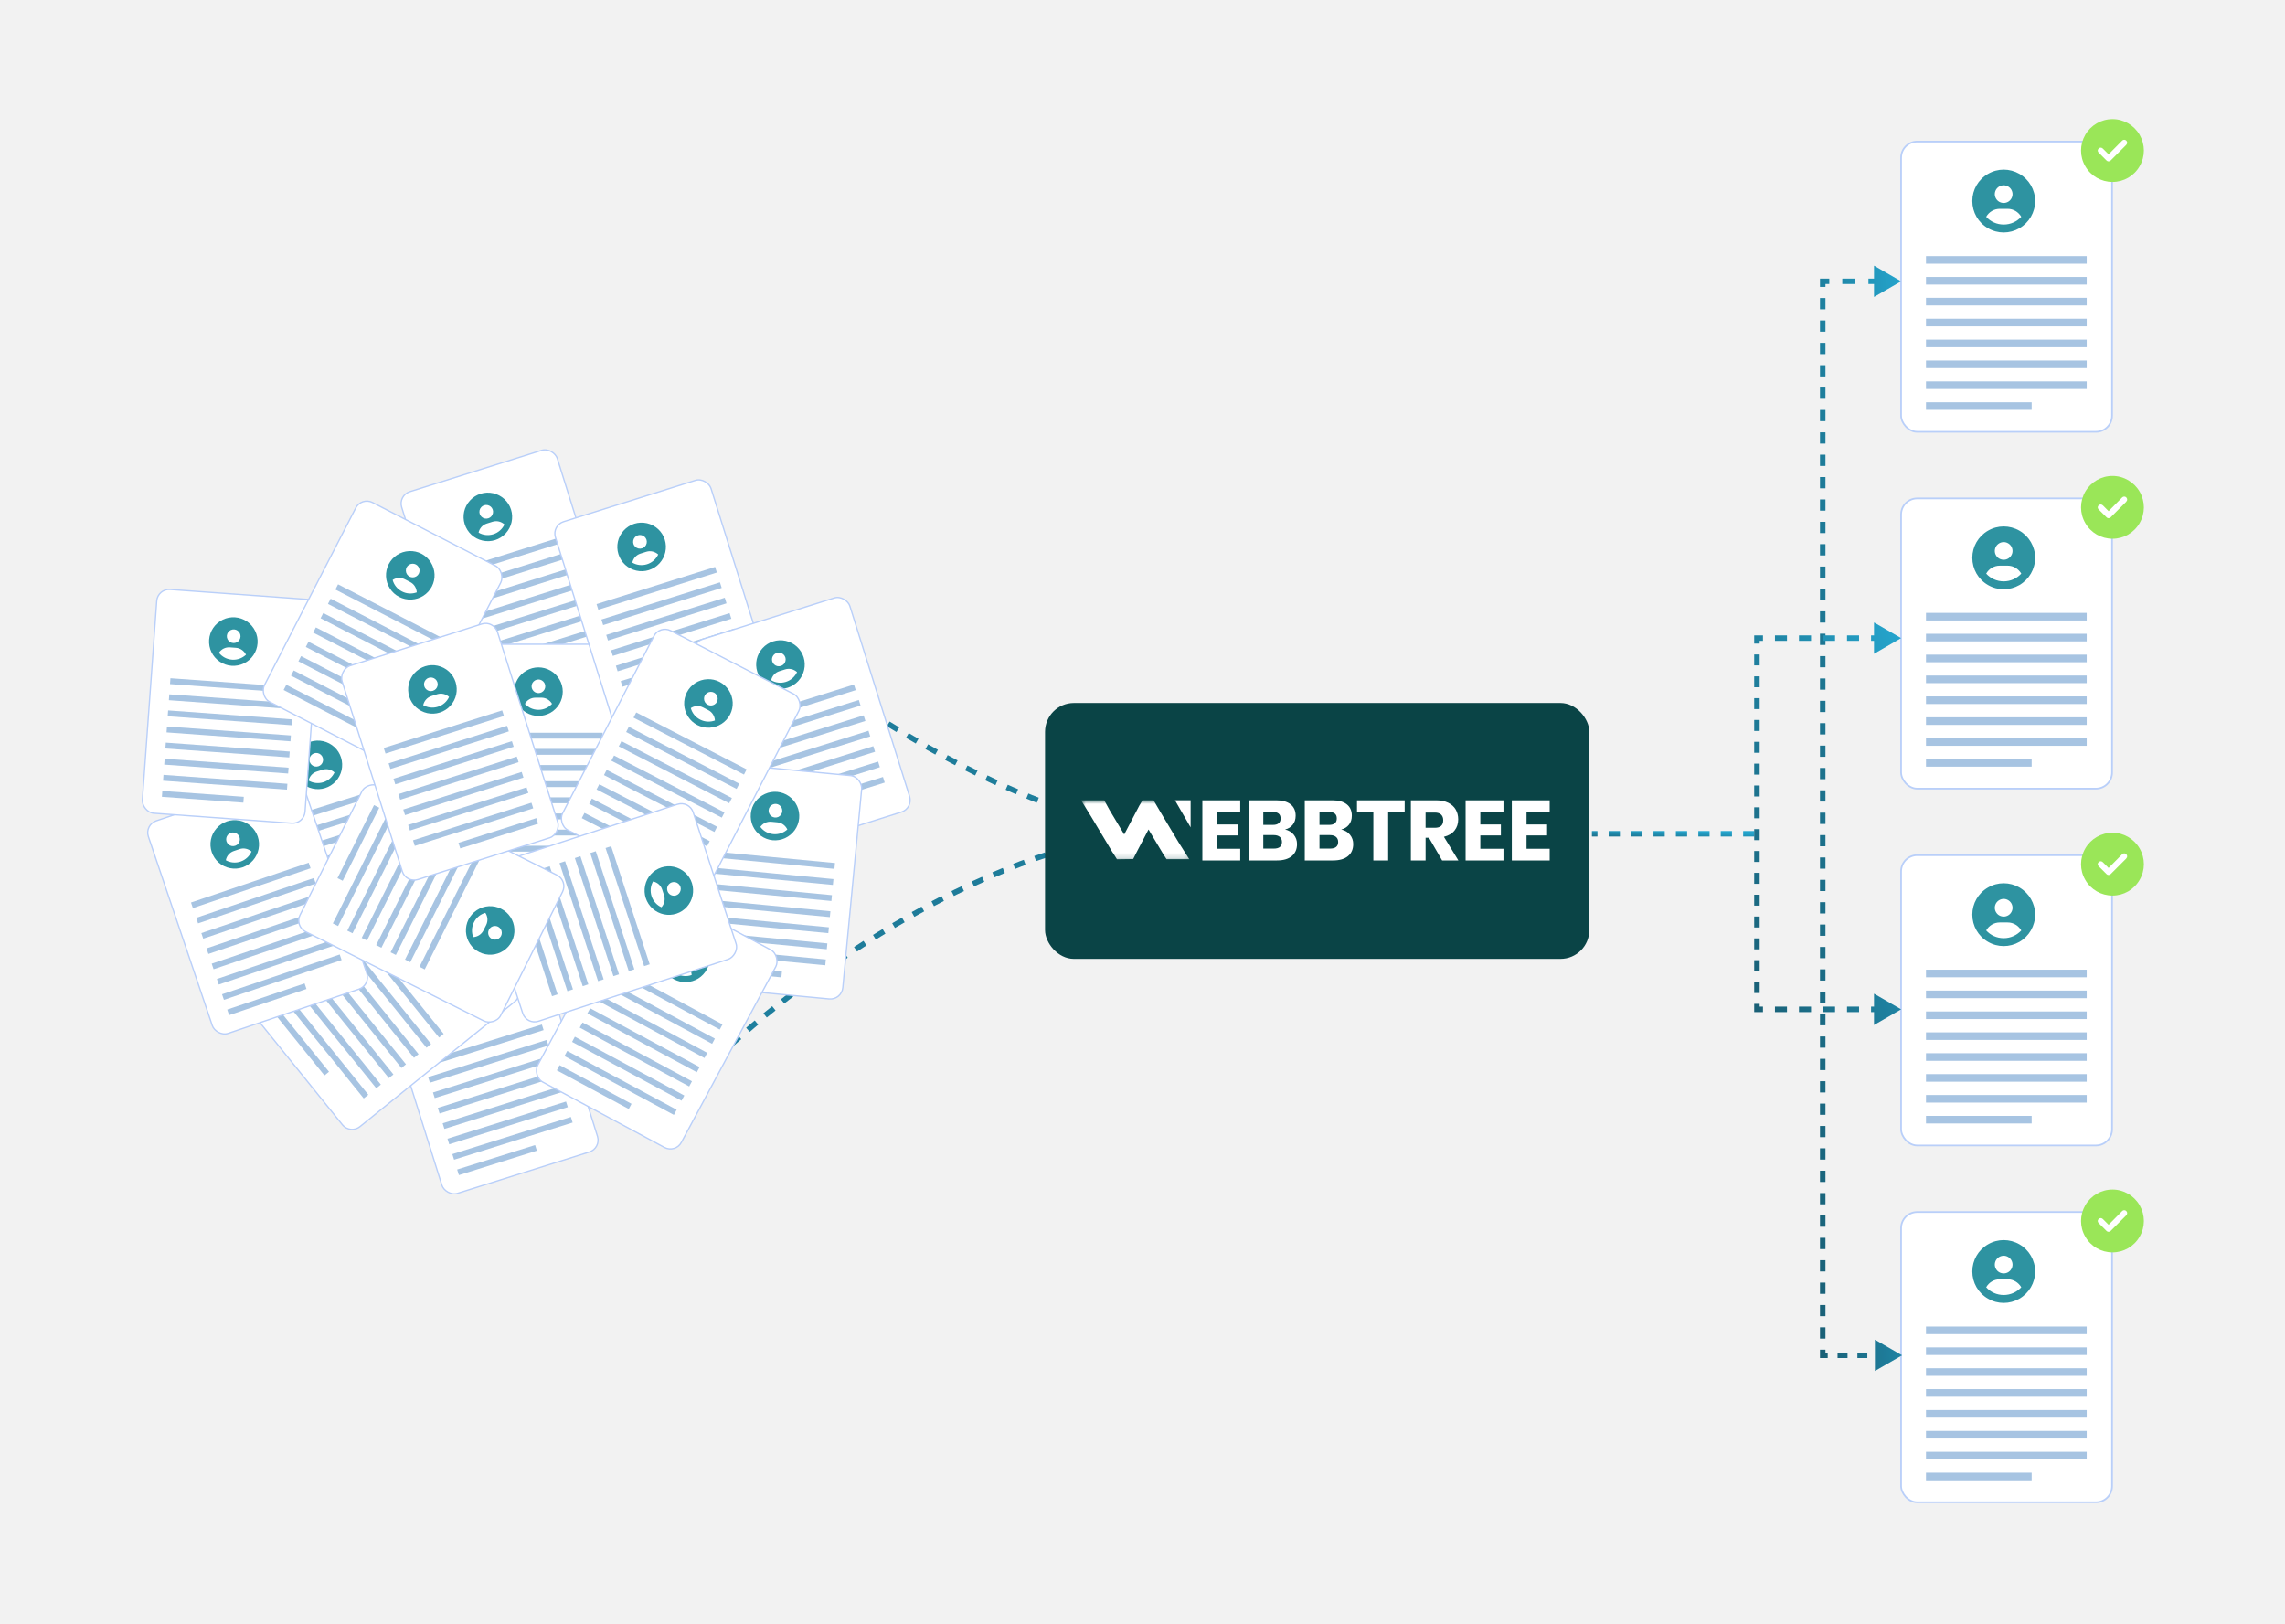 <svg width="422" height="300" viewBox="0 0 422 300" fill="none" xmlns="http://www.w3.org/2000/svg">
<rect width="422" height="300" fill="#F2F2F2"/>
<path d="M324.002 154.001H294.002" stroke="url(#paint0_linear_11871_12579)" stroke-dasharray="2.07 2.07"/>
<path d="M324.002 154.001H294.002" stroke="black" stroke-opacity="0.2" stroke-dasharray="2.07 2.07"/>
<rect x="351.096" y="26.15" width="38.963" height="53.608" rx="2.974" fill="white" stroke="#B9CFF9" stroke-width="0.313"/>
<path d="M385.379 60.273H355.698V58.869H385.379V60.273Z" fill="#A7C4E2"/>
<path d="M385.379 64.128H355.698V62.725H385.379V64.128Z" fill="#A7C4E2"/>
<path d="M385.379 48.699H355.698V47.296H385.379V48.699Z" fill="#A7C4E2"/>
<path d="M385.379 67.988H355.698V66.585H385.379V67.988Z" fill="#A7C4E2"/>
<path d="M385.379 52.558H355.698V51.155H385.379V52.558Z" fill="#A7C4E2"/>
<path d="M385.379 71.845H355.698V70.442H385.379V71.845Z" fill="#A7C4E2"/>
<path d="M385.379 56.414H355.698V55.01H385.379V56.414Z" fill="#A7C4E2"/>
<path d="M375.213 75.7H355.698V74.297H375.213V75.7Z" fill="#A7C4E2"/>
<path d="M373.295 40.045C372.774 39.161 371.845 38.572 370.78 38.572H369.329C368.242 38.572 367.312 39.161 366.814 40.045C367.607 40.929 368.763 41.473 370.055 41.473C371.324 41.473 372.48 40.929 373.295 40.045ZM364.253 37.121C364.253 35.059 365.341 33.155 367.154 32.113C368.944 31.07 371.142 31.07 372.955 32.113C374.746 33.155 375.856 35.059 375.856 37.121C375.856 39.206 374.746 41.11 372.955 42.153C371.142 43.195 368.944 43.195 367.154 42.153C365.341 41.11 364.253 39.206 364.253 37.121ZM370.055 37.484C370.621 37.484 371.165 37.189 371.46 36.668C371.754 36.169 371.754 35.558 371.46 35.036C371.165 34.538 370.621 34.221 370.055 34.221C369.465 34.221 368.921 34.538 368.627 35.036C368.332 35.558 368.332 36.169 368.627 36.668C368.921 37.189 369.465 37.484 370.055 37.484Z" fill="#2E93A1"/>
<circle cx="391" cy="28.159" r="3.994" fill="white"/>
<path d="M390.144 33.603C388.059 33.603 386.155 32.516 385.113 30.703C384.07 28.912 384.07 26.714 385.113 24.901C386.155 23.11 388.059 22 390.144 22C392.206 22 394.11 23.11 395.153 24.901C396.195 26.714 396.195 28.912 395.153 30.703C394.11 32.516 392.206 33.603 390.144 33.603ZM392.705 26.736H392.682C392.909 26.533 392.909 26.193 392.682 25.966C392.478 25.762 392.138 25.762 391.934 25.966L389.419 28.504L388.354 27.439C388.127 27.212 387.787 27.212 387.583 27.439C387.357 27.643 387.357 27.983 387.583 28.187L389.034 29.637C389.238 29.864 389.578 29.864 389.804 29.637L392.705 26.736Z" fill="#9AE658"/>
<rect x="351.096" y="92.056" width="38.963" height="53.608" rx="2.974" fill="white" stroke="#B9CFF9" stroke-width="0.313"/>
<path d="M385.379 126.176H355.698V124.773H385.379V126.176Z" fill="#A7C4E2"/>
<path d="M385.379 130.033H355.698V128.63H385.379V130.033Z" fill="#A7C4E2"/>
<path d="M385.379 114.604H355.698V113.2H385.379V114.604Z" fill="#A7C4E2"/>
<path d="M385.379 133.892H355.698V132.488H385.379V133.892Z" fill="#A7C4E2"/>
<path d="M385.379 118.462H355.698V117.059H385.379V118.462Z" fill="#A7C4E2"/>
<path d="M385.379 137.75H355.698V136.346H385.379V137.75Z" fill="#A7C4E2"/>
<path d="M385.379 122.317H355.698V120.914H385.379V122.317Z" fill="#A7C4E2"/>
<path d="M375.213 141.605H355.698V140.202H375.213V141.605Z" fill="#A7C4E2"/>
<path d="M373.295 105.95C372.774 105.066 371.845 104.477 370.78 104.477H369.329C368.242 104.477 367.312 105.066 366.814 105.95C367.607 106.834 368.763 107.378 370.055 107.378C371.324 107.378 372.48 106.834 373.295 105.95ZM364.253 103.027C364.253 100.964 365.341 99.061 367.154 98.018C368.944 96.976 371.142 96.976 372.955 98.018C374.746 99.061 375.856 100.964 375.856 103.027C375.856 105.112 374.746 107.015 372.955 108.058C371.142 109.1 368.944 109.1 367.154 108.058C365.341 107.015 364.253 105.112 364.253 103.027ZM370.055 103.389C370.621 103.389 371.165 103.095 371.46 102.573C371.754 102.075 371.754 101.463 371.46 100.942C371.165 100.443 370.621 100.126 370.055 100.126C369.465 100.126 368.921 100.443 368.627 100.942C368.332 101.463 368.332 102.075 368.627 102.573C368.921 103.095 369.465 103.389 370.055 103.389Z" fill="#2E93A1"/>
<circle cx="391" cy="94.064" r="3.994" fill="white"/>
<path d="M390.144 99.509C388.059 99.509 386.155 98.421 385.113 96.608C384.07 94.817 384.07 92.619 385.113 90.806C386.155 89.016 388.059 87.905 390.144 87.905C392.206 87.905 394.11 89.016 395.153 90.806C396.195 92.619 396.195 94.817 395.153 96.608C394.11 98.421 392.206 99.509 390.144 99.509ZM392.705 92.642H392.682C392.909 92.438 392.909 92.098 392.682 91.871C392.478 91.667 392.138 91.667 391.934 91.871L389.419 94.409L388.354 93.344C388.127 93.118 387.787 93.118 387.583 93.344C387.357 93.548 387.357 93.888 387.583 94.092L389.034 95.543C389.238 95.769 389.578 95.769 389.804 95.543L392.705 92.642Z" fill="#9AE658"/>
<rect x="351.096" y="157.959" width="38.963" height="53.608" rx="2.974" fill="white" stroke="#B9CFF9" stroke-width="0.313"/>
<path d="M385.379 192.078H355.698V190.675H385.379V192.078Z" fill="#A7C4E2"/>
<path d="M385.379 195.935H355.698V194.531H385.379V195.935Z" fill="#A7C4E2"/>
<path d="M385.379 180.505H355.698V179.102H385.379V180.505Z" fill="#A7C4E2"/>
<path d="M385.379 199.793H355.698V198.39H385.379V199.793Z" fill="#A7C4E2"/>
<path d="M385.379 184.364H355.698V182.961H385.379V184.364Z" fill="#A7C4E2"/>
<path d="M385.379 203.651H355.698V202.248H385.379V203.651Z" fill="#A7C4E2"/>
<path d="M385.379 188.219H355.698V186.816H385.379V188.219Z" fill="#A7C4E2"/>
<path d="M375.213 207.507H355.698V206.104H375.213V207.507Z" fill="#A7C4E2"/>
<path d="M373.295 171.853C372.774 170.969 371.845 170.38 370.78 170.38H369.329C368.242 170.38 367.312 170.969 366.814 171.853C367.607 172.737 368.763 173.281 370.055 173.281C371.324 173.281 372.48 172.737 373.295 171.853ZM364.253 168.929C364.253 166.867 365.341 164.963 367.154 163.921C368.944 162.879 371.142 162.879 372.955 163.921C374.746 164.963 375.856 166.867 375.856 168.929C375.856 171.014 374.746 172.918 372.955 173.961C371.142 175.003 368.944 175.003 367.154 173.961C365.341 172.918 364.253 171.014 364.253 168.929ZM370.055 169.292C370.621 169.292 371.165 168.997 371.46 168.476C371.754 167.978 371.754 167.366 371.46 166.845C371.165 166.346 370.621 166.029 370.055 166.029C369.465 166.029 368.921 166.346 368.627 166.845C368.332 167.366 368.332 167.978 368.627 168.476C368.921 168.997 369.465 169.292 370.055 169.292Z" fill="#2E93A1"/>
<circle cx="391" cy="159.967" r="3.994" fill="white"/>
<path d="M390.144 165.411C388.059 165.411 386.155 164.324 385.113 162.511C384.07 160.72 384.07 158.522 385.113 156.709C386.155 154.919 388.059 153.808 390.144 153.808C392.206 153.808 394.11 154.919 395.153 156.709C396.195 158.522 396.195 160.72 395.153 162.511C394.11 164.324 392.206 165.411 390.144 165.411ZM392.705 158.545H392.682C392.909 158.341 392.909 158.001 392.682 157.774C392.478 157.57 392.138 157.57 391.934 157.774L389.419 160.312L388.354 159.247C388.127 159.021 387.787 159.021 387.583 159.247C387.357 159.451 387.357 159.791 387.583 159.995L389.034 161.445C389.238 161.672 389.578 161.672 389.804 161.445L392.705 158.545Z" fill="#9AE658"/>
<rect x="351.096" y="223.865" width="38.963" height="53.608" rx="2.974" fill="white" stroke="#B9CFF9" stroke-width="0.313"/>
<path d="M385.379 257.986H355.698V256.583L385.379 256.583V257.986Z" fill="#A7C4E2"/>
<path d="M385.379 261.842H355.698V260.439L385.379 260.439V261.842Z" fill="#A7C4E2"/>
<path d="M385.379 246.414H355.698V245.011H385.379V246.414Z" fill="#A7C4E2"/>
<path d="M385.379 265.701H355.698V264.297L385.379 264.297V265.701Z" fill="#A7C4E2"/>
<path d="M385.379 250.273H355.698V248.87H385.379V250.273Z" fill="#A7C4E2"/>
<path d="M385.379 269.559H355.698V268.155L385.379 268.155V269.559Z" fill="#A7C4E2"/>
<path d="M385.379 254.126H355.698V252.723H385.379V254.126Z" fill="#A7C4E2"/>
<path d="M375.213 273.415H355.698V272.012L375.213 272.012V273.415Z" fill="#A7C4E2"/>
<path d="M373.295 237.759C372.774 236.875 371.845 236.286 370.78 236.286H369.329C368.242 236.286 367.312 236.875 366.814 237.759C367.607 238.643 368.763 239.187 370.055 239.187C371.324 239.187 372.48 238.643 373.295 237.759ZM364.253 234.836C364.253 232.773 365.341 230.87 367.154 229.827C368.944 228.785 371.142 228.785 372.955 229.827C374.746 230.87 375.856 232.773 375.856 234.836C375.856 236.921 374.746 238.824 372.955 239.867C371.142 240.909 368.944 240.909 367.154 239.867C365.341 238.824 364.253 236.921 364.253 234.836ZM370.055 235.198C370.621 235.198 371.165 234.904 371.46 234.382C371.754 233.884 371.754 233.272 371.46 232.751C371.165 232.252 370.621 231.935 370.055 231.935C369.465 231.935 368.921 232.252 368.627 232.751C368.332 233.272 368.332 233.884 368.627 234.382C368.921 234.904 369.465 235.198 370.055 235.198Z" fill="#2E93A1"/>
<circle cx="391" cy="225.872" r="3.994" fill="white"/>
<path d="M390.144 231.317C388.059 231.317 386.155 230.229 385.113 228.416C384.07 226.626 384.07 224.427 385.113 222.614C386.155 220.824 388.059 219.713 390.144 219.713C392.206 219.713 394.11 220.824 395.153 222.614C396.195 224.427 396.195 226.626 395.153 228.416C394.11 230.229 392.206 231.317 390.144 231.317ZM392.705 224.45H392.682C392.909 224.246 392.909 223.906 392.682 223.679C392.478 223.475 392.138 223.475 391.934 223.679L389.419 226.218L388.354 225.152C388.127 224.926 387.787 224.926 387.583 225.152C387.357 225.356 387.357 225.696 387.583 225.9L389.034 227.351C389.238 227.577 389.578 227.577 389.804 227.351L392.705 224.45Z" fill="#9AE658"/>
<path d="M124.658 103.548C141.3 119.414 182.973 151.678 216.524 153.808" stroke="url(#paint1_linear_11871_12579)" stroke-dasharray="2.07 2.07"/>
<path d="M124.658 103.548C141.3 119.414 182.973 151.678 216.524 153.808" stroke="black" stroke-opacity="0.2" stroke-dasharray="2.07 2.07"/>
<path d="M131.98 195.747C148.623 179.881 182.972 155.273 216.523 153.142" stroke="url(#paint2_linear_11871_12579)" stroke-dasharray="2.07 2.07"/>
<path d="M131.98 195.747C148.623 179.881 182.972 155.273 216.523 153.142" stroke="black" stroke-opacity="0.2" stroke-dasharray="2.07 2.07"/>
<rect x="193.002" y="129.843" width="100.519" height="47.264" rx="5.326" fill="#0A4446"/>
<mask id="mask0_11871_12579" style="mask-type:luminance" maskUnits="userSpaceOnUse" x="199" y="147" width="21" height="12">
<path fill-rule="evenodd" clip-rule="evenodd" d="M199.664 147.824H219.882V158.849H199.664V147.824Z" fill="white"/>
</mask>
<g mask="url(#mask0_11871_12579)">
<path fill-rule="evenodd" clip-rule="evenodd" d="M219.635 158.695L217.624 155.519L214.261 149.898L213.043 147.818H210.98L210.561 148.565C210.508 148.636 210.46 148.712 210.418 148.792L210.21 149.19V149.19L207.621 154.132L204.898 149.581L203.929 147.818H199.664L201.563 150.908L205.436 157.379C205.487 157.465 205.545 157.545 205.609 157.619L206.284 158.709L209.28 158.668L209.943 157.35L212.112 153.208L214.812 157.719C214.849 157.781 214.89 157.84 214.933 157.896L215.44 158.695H219.635Z" fill="white"/>
</g>
<path fill-rule="evenodd" clip-rule="evenodd" d="M219.889 147.818H216.999L219.889 152.816V147.818Z" fill="white"/>
<path fill-rule="evenodd" clip-rule="evenodd" d="M229.05 156.773V158.925H222.057V147.819H229.05V149.955H224.774V152.28H228.573V154.306H224.774V156.773H229.05ZM238.577 158.124C237.936 158.658 237.017 158.925 235.82 158.925H230.591V147.819H235.693C236.837 147.819 237.722 148.065 238.347 148.557C238.972 149.049 239.285 149.751 239.285 150.662C239.285 151.332 239.104 151.89 238.744 152.335C238.384 152.78 237.912 153.071 237.33 153.207C238.008 153.364 238.546 153.689 238.943 154.181C239.34 154.673 239.539 155.244 239.539 155.893C239.539 156.846 239.218 157.589 238.577 158.124ZM235.088 152.36H233.308V149.972H235.057C236.021 149.972 236.503 150.37 236.503 151.166C236.503 151.962 236.031 152.36 235.088 152.36ZM233.308 156.739H235.247C236.254 156.739 236.757 156.331 236.757 155.514C236.757 155.116 236.625 154.805 236.36 154.579C236.095 154.354 235.719 154.242 235.231 154.242H233.308V156.739ZM246.198 158.925C247.395 158.925 248.314 158.658 248.955 158.124C249.596 157.589 249.917 156.846 249.917 155.893C249.917 155.244 249.718 154.673 249.321 154.181C248.923 153.689 248.386 153.364 247.707 153.207C248.29 153.071 248.762 152.78 249.122 152.335C249.482 151.89 249.662 151.332 249.662 150.662C249.662 149.751 249.35 149.049 248.725 148.557C248.099 148.065 247.215 147.819 246.07 147.819H240.969V158.925H246.198ZM243.686 152.36H245.466C246.409 152.36 246.881 151.962 246.881 151.166C246.881 150.37 246.399 149.972 245.435 149.972H243.686V152.36ZM245.625 156.739H243.686V154.242H245.609C246.097 154.242 246.473 154.354 246.738 154.579C247.003 154.805 247.135 155.116 247.135 155.514C247.135 156.331 246.632 156.739 245.625 156.739ZM256.37 149.955V158.925H253.636V149.955H250.616V147.819H259.421V149.955H256.37ZM263.283 158.925V154.731H263.903L266.335 158.925H269.338L266.668 154.558C267.527 154.348 268.181 153.961 268.631 153.395C269.081 152.83 269.307 152.144 269.307 151.338C269.307 150.657 269.153 150.052 268.846 149.523C268.538 148.994 268.078 148.578 267.463 148.274C266.848 147.971 266.096 147.819 265.206 147.819H260.565V158.925H263.283ZM263.282 152.893H264.967C265.507 152.893 265.905 152.775 266.159 152.539C266.413 152.304 266.54 151.956 266.54 151.495C266.54 151.055 266.411 150.709 266.151 150.458C265.891 150.207 265.497 150.081 264.967 150.081H263.282V152.893ZM277.666 158.925V156.773H273.391V154.306H277.189V152.28H273.391V149.955H277.666V147.819H270.673V158.925H277.666ZM286.2 156.773V158.925H279.207V147.819H286.2V149.955H281.925V152.28H285.723V154.306H281.925V156.773H286.2Z" fill="white"/>
<path d="M351.104 51.956L346.104 49.07V54.843L351.104 51.956ZM336.625 51.956L336.625 51.456H336.125V51.956H336.625ZM336.625 250.333H336.125V250.833H336.625V250.333ZM351.27 250.333L346.27 247.446V253.219L351.27 250.333ZM347.484 51.956V51.456H345.071V51.956V52.456H347.484V51.956ZM342.658 51.956V51.456H340.245V51.956V52.456H342.658V51.956ZM337.832 51.956V51.456H336.625L336.625 51.956L336.625 52.456H337.832V51.956ZM336.625 51.956H336.125V52.99H336.625H337.125V51.956H336.625ZM336.625 55.056H336.125V57.123H336.625H337.125V55.056H336.625ZM336.625 59.189H336.125V61.255H336.625H337.125V59.189H336.625ZM336.625 63.322H336.125V65.388H336.625H337.125V63.322H336.625ZM336.625 67.455H336.125V69.521H336.625H337.125V67.455H336.625ZM336.625 71.588H336.125V73.654H336.625H337.125V71.588H336.625ZM336.625 75.72H336.125V77.787H336.625H337.125V75.72H336.625ZM336.625 79.853H336.125V81.92H336.625H337.125V79.853H336.625ZM336.625 83.986H336.125V86.052H336.625H337.125V83.986H336.625ZM336.625 88.119H336.125V90.185H336.625H337.125V88.119H336.625ZM336.625 92.252H336.125V94.318H336.625H337.125V92.252H336.625ZM336.625 96.385H336.125V98.451H336.625H337.125V96.385H336.625ZM336.625 100.517H336.125V102.584H336.625H337.125V100.517H336.625ZM336.625 104.65H336.125V106.717H336.625H337.125V104.65H336.625ZM336.625 108.783H336.125V110.849H336.625H337.125V108.783H336.625ZM336.625 112.916H336.125V114.982H336.625H337.125V112.916H336.625ZM336.625 117.049H336.125V119.115H336.625H337.125V117.049H336.625ZM336.625 121.182H336.125V123.248H336.625H337.125V121.182H336.625ZM336.625 125.314H336.125V127.381H336.625H337.125V125.314H336.625ZM336.625 129.447H336.125V131.514H336.625H337.125V129.447H336.625ZM336.625 133.58H336.125V135.646H336.625H337.125V133.58H336.625ZM336.625 137.713H336.125V139.779H336.625H337.125V137.713H336.625ZM336.625 141.846H336.125V143.912H336.625H337.125V141.846H336.625ZM336.625 145.978H336.125V148.045H336.625H337.125V145.978H336.625ZM336.625 150.111H336.125V152.178H336.625H337.125V150.111H336.625ZM336.625 154.244H336.125V156.311H336.625H337.125V154.244H336.625ZM336.625 158.377H336.125V160.443H336.625H337.125V158.377H336.625ZM336.625 162.51H336.125V164.576H336.625H337.125V162.51H336.625ZM336.625 166.643H336.125V168.709H336.625H337.125V166.643H336.625ZM336.625 170.775H336.125V172.842H336.625H337.125V170.775H336.625ZM336.625 174.908H336.125V176.975H336.625H337.125V174.908H336.625ZM336.625 179.041H336.125V181.108H336.625H337.125V179.041H336.625ZM336.625 183.174H336.125V185.24H336.625H337.125V183.174H336.625ZM336.625 187.307H336.125V189.373H336.625H337.125V187.307H336.625ZM336.625 191.44H336.125V193.506H336.625H337.125V191.44H336.625ZM336.625 195.572H336.125V197.639H336.625H337.125V195.572H336.625ZM336.625 199.705H336.125V201.772H336.625H337.125V199.705H336.625ZM336.625 203.838H336.125V205.905H336.625H337.125V203.838H336.625ZM336.625 207.971H336.125V210.037H336.625H337.125V207.971H336.625ZM336.625 212.104H336.125V214.17H336.625H337.125V212.104H336.625ZM336.625 216.237H336.125V218.303H336.625H337.125V216.237H336.625ZM336.625 220.37H336.125V222.436H336.625H337.125V220.37H336.625ZM336.625 224.502H336.125V226.569H336.625H337.125V224.502H336.625ZM336.625 228.635H336.125V230.702H336.625H337.125V228.635H336.625ZM336.625 232.768H336.125V234.834H336.625H337.125V232.768H336.625ZM336.625 236.901H336.125V238.967H336.625H337.125V236.901H336.625ZM336.625 241.034H336.125V243.1H336.625H337.125V241.034H336.625ZM336.625 245.167H336.125V247.233H336.625H337.125V245.167H336.625ZM336.625 249.299H336.125V250.333H336.625H337.125V249.299H336.625ZM336.625 250.333V250.833H337.54V250.333V249.833H336.625V250.333ZM339.371 250.333V250.833H341.202V250.333V249.833H339.371V250.333ZM343.032 250.333V250.833H344.863V250.333V249.833H343.032V250.333ZM346.694 250.333V250.833H348.524V250.333V249.833H346.694V250.333Z" fill="url(#paint3_linear_11871_12579)"/>
<path d="M351.104 51.956L346.104 49.07V54.843L351.104 51.956ZM336.625 51.956L336.625 51.456H336.125V51.956H336.625ZM336.625 250.333H336.125V250.833H336.625V250.333ZM351.27 250.333L346.27 247.446V253.219L351.27 250.333ZM347.484 51.956V51.456H345.071V51.956V52.456H347.484V51.956ZM342.658 51.956V51.456H340.245V51.956V52.456H342.658V51.956ZM337.832 51.956V51.456H336.625L336.625 51.956L336.625 52.456H337.832V51.956ZM336.625 51.956H336.125V52.99H336.625H337.125V51.956H336.625ZM336.625 55.056H336.125V57.123H336.625H337.125V55.056H336.625ZM336.625 59.189H336.125V61.255H336.625H337.125V59.189H336.625ZM336.625 63.322H336.125V65.388H336.625H337.125V63.322H336.625ZM336.625 67.455H336.125V69.521H336.625H337.125V67.455H336.625ZM336.625 71.588H336.125V73.654H336.625H337.125V71.588H336.625ZM336.625 75.72H336.125V77.787H336.625H337.125V75.72H336.625ZM336.625 79.853H336.125V81.92H336.625H337.125V79.853H336.625ZM336.625 83.986H336.125V86.052H336.625H337.125V83.986H336.625ZM336.625 88.119H336.125V90.185H336.625H337.125V88.119H336.625ZM336.625 92.252H336.125V94.318H336.625H337.125V92.252H336.625ZM336.625 96.385H336.125V98.451H336.625H337.125V96.385H336.625ZM336.625 100.517H336.125V102.584H336.625H337.125V100.517H336.625ZM336.625 104.65H336.125V106.717H336.625H337.125V104.65H336.625ZM336.625 108.783H336.125V110.849H336.625H337.125V108.783H336.625ZM336.625 112.916H336.125V114.982H336.625H337.125V112.916H336.625ZM336.625 117.049H336.125V119.115H336.625H337.125V117.049H336.625ZM336.625 121.182H336.125V123.248H336.625H337.125V121.182H336.625ZM336.625 125.314H336.125V127.381H336.625H337.125V125.314H336.625ZM336.625 129.447H336.125V131.514H336.625H337.125V129.447H336.625ZM336.625 133.58H336.125V135.646H336.625H337.125V133.58H336.625ZM336.625 137.713H336.125V139.779H336.625H337.125V137.713H336.625ZM336.625 141.846H336.125V143.912H336.625H337.125V141.846H336.625ZM336.625 145.978H336.125V148.045H336.625H337.125V145.978H336.625ZM336.625 150.111H336.125V152.178H336.625H337.125V150.111H336.625ZM336.625 154.244H336.125V156.311H336.625H337.125V154.244H336.625ZM336.625 158.377H336.125V160.443H336.625H337.125V158.377H336.625ZM336.625 162.51H336.125V164.576H336.625H337.125V162.51H336.625ZM336.625 166.643H336.125V168.709H336.625H337.125V166.643H336.625ZM336.625 170.775H336.125V172.842H336.625H337.125V170.775H336.625ZM336.625 174.908H336.125V176.975H336.625H337.125V174.908H336.625ZM336.625 179.041H336.125V181.108H336.625H337.125V179.041H336.625ZM336.625 183.174H336.125V185.24H336.625H337.125V183.174H336.625ZM336.625 187.307H336.125V189.373H336.625H337.125V187.307H336.625ZM336.625 191.44H336.125V193.506H336.625H337.125V191.44H336.625ZM336.625 195.572H336.125V197.639H336.625H337.125V195.572H336.625ZM336.625 199.705H336.125V201.772H336.625H337.125V199.705H336.625ZM336.625 203.838H336.125V205.905H336.625H337.125V203.838H336.625ZM336.625 207.971H336.125V210.037H336.625H337.125V207.971H336.625ZM336.625 212.104H336.125V214.17H336.625H337.125V212.104H336.625ZM336.625 216.237H336.125V218.303H336.625H337.125V216.237H336.625ZM336.625 220.37H336.125V222.436H336.625H337.125V220.37H336.625ZM336.625 224.502H336.125V226.569H336.625H337.125V224.502H336.625ZM336.625 228.635H336.125V230.702H336.625H337.125V228.635H336.625ZM336.625 232.768H336.125V234.834H336.625H337.125V232.768H336.625ZM336.625 236.901H336.125V238.967H336.625H337.125V236.901H336.625ZM336.625 241.034H336.125V243.1H336.625H337.125V241.034H336.625ZM336.625 245.167H336.125V247.233H336.625H337.125V245.167H336.625ZM336.625 249.299H336.125V250.333H336.625H337.125V249.299H336.625ZM336.625 250.333V250.833H337.54V250.333V249.833H336.625V250.333ZM339.371 250.333V250.833H341.202V250.333V249.833H339.371V250.333ZM343.032 250.333V250.833H344.863V250.333V249.833H343.032V250.333ZM346.694 250.333V250.833H348.524V250.333V249.833H346.694V250.333Z" fill="black" fill-opacity="0.2"/>
<path d="M351.102 117.861L346.102 114.974V120.748L351.102 117.861ZM324.475 117.861V117.361H323.975V117.861H324.475ZM324.475 186.427H323.975V186.927H324.475V186.427ZM351.102 186.427L346.102 183.54V189.314L351.102 186.427ZM347.774 117.861V117.361H345.555V117.861V118.361H347.774V117.861ZM343.336 117.861V117.361H341.117V117.861V118.361H343.336V117.861ZM338.898 117.861V117.361H336.679V117.861V118.361H338.898V117.861ZM334.46 117.861V117.361H332.241V117.861V118.361H334.46V117.861ZM330.022 117.861V117.361H327.803V117.861V118.361H330.022V117.861ZM325.584 117.861V117.361H324.475V117.861V118.361H325.584V117.861ZM324.475 117.861H323.975V118.869H324.475H324.975V117.861H324.475ZM324.475 120.886H323.975V122.902H324.475H324.975V120.886H324.475ZM324.475 124.919H323.975V126.936H324.475H324.975V124.919H324.475ZM324.475 128.952H323.975V130.969H324.475H324.975V128.952H324.475ZM324.475 132.986H323.975V135.002H324.475H324.975V132.986H324.475ZM324.475 137.019H323.975V139.036H324.475H324.975V137.019H324.475ZM324.475 141.052H323.975V143.069H324.475H324.975V141.052H324.475ZM324.475 145.086H323.975V147.102H324.475H324.975V145.086H324.475ZM324.475 149.119H323.975V151.136H324.475H324.975V149.119H324.475ZM324.475 153.152H323.975V155.169H324.475H324.975V153.152H324.475ZM324.475 157.186H323.975V159.202H324.475H324.975V157.186H324.475ZM324.475 161.219H323.975V163.236H324.475H324.975V161.219H324.475ZM324.475 165.252H323.975V167.269H324.475H324.975V165.252H324.475ZM324.475 169.286H323.975V171.302H324.475H324.975V169.286H324.475ZM324.475 173.319H323.975V175.335H324.475H324.975V173.319H324.475ZM324.475 177.352H323.975V179.369H324.475H324.975V177.352H324.475ZM324.475 181.385H323.975V183.402H324.475H324.975V181.385H324.475ZM324.475 185.419H323.975V186.427H324.475H324.975V185.419H324.475ZM324.475 186.427V186.927H325.584V186.427V185.927H324.475V186.427ZM327.803 186.427V186.927H330.022V186.427V185.927H327.803V186.427ZM332.241 186.427V186.927H334.46V186.427V185.927H332.241V186.427ZM336.679 186.427V186.927H338.898V186.427V185.927H336.679V186.427ZM341.117 186.427V186.927H343.336V186.427V185.927H341.117V186.427ZM345.555 186.427V186.927H347.774V186.427V185.927H345.555V186.427Z" fill="url(#paint4_linear_11871_12579)"/>
<path d="M351.102 117.861L346.102 114.974V120.748L351.102 117.861ZM324.475 117.861V117.361H323.975V117.861H324.475ZM324.475 186.427H323.975V186.927H324.475V186.427ZM351.102 186.427L346.102 183.54V189.314L351.102 186.427ZM347.774 117.861V117.361H345.555V117.861V118.361H347.774V117.861ZM343.336 117.861V117.361H341.117V117.861V118.361H343.336V117.861ZM338.898 117.861V117.361H336.679V117.861V118.361H338.898V117.861ZM334.46 117.861V117.361H332.241V117.861V118.361H334.46V117.861ZM330.022 117.861V117.361H327.803V117.861V118.361H330.022V117.861ZM325.584 117.861V117.361H324.475V117.861V118.361H325.584V117.861ZM324.475 117.861H323.975V118.869H324.475H324.975V117.861H324.475ZM324.475 120.886H323.975V122.902H324.475H324.975V120.886H324.475ZM324.475 124.919H323.975V126.936H324.475H324.975V124.919H324.475ZM324.475 128.952H323.975V130.969H324.475H324.975V128.952H324.475ZM324.475 132.986H323.975V135.002H324.475H324.975V132.986H324.475ZM324.475 137.019H323.975V139.036H324.475H324.975V137.019H324.475ZM324.475 141.052H323.975V143.069H324.475H324.975V141.052H324.475ZM324.475 145.086H323.975V147.102H324.475H324.975V145.086H324.475ZM324.475 149.119H323.975V151.136H324.475H324.975V149.119H324.475ZM324.475 153.152H323.975V155.169H324.475H324.975V153.152H324.475ZM324.475 157.186H323.975V159.202H324.475H324.975V157.186H324.475ZM324.475 161.219H323.975V163.236H324.475H324.975V161.219H324.475ZM324.475 165.252H323.975V167.269H324.475H324.975V165.252H324.475ZM324.475 169.286H323.975V171.302H324.475H324.975V169.286H324.475ZM324.475 173.319H323.975V175.335H324.475H324.975V173.319H324.475ZM324.475 177.352H323.975V179.369H324.475H324.975V177.352H324.475ZM324.475 181.385H323.975V183.402H324.475H324.975V181.385H324.475ZM324.475 185.419H323.975V186.427H324.475H324.975V185.419H324.475ZM324.475 186.427V186.927H325.584V186.427V185.927H324.475V186.427ZM327.803 186.427V186.927H330.022V186.427V185.927H327.803V186.427ZM332.241 186.427V186.927H334.46V186.427V185.927H332.241V186.427ZM336.679 186.427V186.927H338.898V186.427V185.927H336.679V186.427ZM341.117 186.427V186.927H343.336V186.427V185.927H341.117V186.427ZM345.555 186.427V186.927H347.774V186.427V185.927H345.555V186.427Z" fill="black" fill-opacity="0.2"/>
<rect x="73.495" y="91.499" width="30.121" height="41.443" rx="2.299" transform="rotate(-17.41 73.495 91.499)" fill="white" stroke="#B9CFF9" stroke-width="0.242"/>
<path d="M106.675 108.739L84.781 115.604L84.457 114.569L106.351 107.704L106.675 108.739Z" fill="#A7C4E2"/>
<path d="M107.569 111.584L85.675 118.449L85.35 117.414L107.244 110.549L107.569 111.584Z" fill="#A7C4E2"/>
<path d="M103.998 100.202L82.105 107.067L81.78 106.032L103.674 99.167L103.998 100.202Z" fill="#A7C4E2"/>
<path d="M108.462 114.431L86.568 121.296L86.244 120.261L108.138 113.396L108.462 114.431Z" fill="#A7C4E2"/>
<path d="M104.892 103.05L82.998 109.915L82.674 108.88L104.567 102.015L104.892 103.05Z" fill="#A7C4E2"/>
<path d="M109.352 117.275L87.458 124.14L87.133 123.105L109.027 116.24L109.352 117.275Z" fill="#A7C4E2"/>
<path d="M105.782 105.891L83.888 112.756L83.563 111.721L105.457 104.856L105.782 105.891Z" fill="#A7C4E2"/>
<path d="M102.746 122.471L88.352 126.985L88.027 125.95L102.422 121.436L102.746 122.471Z" fill="#A7C4E2"/>
<path d="M93.167 96.873C92.578 96.341 91.757 96.121 90.971 96.368L89.901 96.703C89.099 96.955 88.549 97.605 88.386 98.372C89.176 98.84 90.154 98.974 91.107 98.675C92.043 98.382 92.77 97.713 93.167 96.873ZM85.821 96.808C85.344 95.286 85.706 93.63 86.802 92.442C87.882 91.259 89.503 90.751 91.082 91.1C92.644 91.455 93.903 92.602 94.38 94.124C94.862 95.662 94.484 97.323 93.404 98.506C92.308 99.694 90.686 100.203 89.124 99.848C87.546 99.498 86.303 98.346 85.821 96.808ZM90.184 95.733C90.602 95.602 90.935 95.259 91.032 94.806C91.134 94.37 90.993 93.919 90.655 93.603C90.322 93.303 89.847 93.195 89.429 93.326C88.995 93.462 88.667 93.822 88.565 94.258C88.468 94.71 88.61 95.162 88.942 95.462C89.28 95.778 89.75 95.869 90.184 95.733Z" fill="#2E93A1"/>
<rect x="69.896" y="181.557" width="30.121" height="41.443" rx="2.299" transform="rotate(-17.41 69.896 181.557)" fill="white" stroke="#B9CFF9" stroke-width="0.242"/>
<path d="M103.074 198.801L81.18 205.666L80.855 204.631L102.749 197.766L103.074 198.801Z" fill="#A7C4E2"/>
<path d="M103.967 201.645L82.073 208.511L81.749 207.476L103.643 200.61L103.967 201.645Z" fill="#A7C4E2"/>
<path d="M100.399 190.263L78.505 197.128L78.18 196.093L100.074 189.228L100.399 190.263Z" fill="#A7C4E2"/>
<path d="M104.861 204.492L82.967 211.357L82.642 210.322L104.536 203.457L104.861 204.492Z" fill="#A7C4E2"/>
<path d="M101.29 193.111L79.397 199.977L79.072 198.941L100.966 192.076L101.29 193.111Z" fill="#A7C4E2"/>
<path d="M105.754 207.336L83.86 214.202L83.536 213.167L105.43 206.301L105.754 207.336Z" fill="#A7C4E2"/>
<path d="M102.182 195.953L80.288 202.818L79.963 201.783L101.858 194.918L102.182 195.953Z" fill="#A7C4E2"/>
<path d="M99.146 212.533L84.751 217.046L84.426 216.011L98.821 211.498L99.146 212.533Z" fill="#A7C4E2"/>
<path d="M89.565 186.933C88.976 186.401 88.154 186.181 87.368 186.428L86.298 186.763C85.496 187.015 84.947 187.665 84.784 188.432C85.573 188.9 86.551 189.034 87.504 188.735C88.441 188.442 89.167 187.773 89.565 186.933ZM82.218 186.868C81.741 185.346 82.103 183.69 83.2 182.502C84.279 181.319 85.901 180.811 87.479 181.16C89.041 181.515 90.3 182.662 90.778 184.184C91.26 185.722 90.881 187.383 89.801 188.566C88.705 189.754 87.084 190.263 85.522 189.908C83.943 189.558 82.701 188.406 82.218 186.868ZM86.582 185.793C87 185.662 87.333 185.319 87.43 184.866C87.531 184.43 87.39 183.979 87.052 183.663C86.719 183.363 86.245 183.255 85.827 183.386C85.392 183.522 85.064 183.882 84.962 184.318C84.866 184.771 85.007 185.222 85.34 185.522C85.678 185.838 86.147 185.929 86.582 185.793Z" fill="#2E93A1"/>
<rect x="42.105" y="137.301" width="30.121" height="41.443" rx="2.299" transform="rotate(-17.41 42.105 137.301)" fill="white" stroke="#B9CFF9" stroke-width="0.242"/>
<path d="M75.287 154.543L53.393 161.408L53.068 160.373L74.962 153.508L75.287 154.543Z" fill="#A7C4E2"/>
<path d="M76.177 157.386L54.283 164.251L53.959 163.216L75.853 156.351L76.177 157.386Z" fill="#A7C4E2"/>
<path d="M72.609 146.004L50.715 152.869L50.39 151.834L72.284 144.969L72.609 146.004Z" fill="#A7C4E2"/>
<path d="M77.07 160.232L55.176 167.098L54.851 166.063L76.745 159.197L77.07 160.232Z" fill="#A7C4E2"/>
<path d="M73.5 148.852L51.606 155.717L51.282 154.682L73.176 147.817L73.5 148.852Z" fill="#A7C4E2"/>
<path d="M77.963 163.077L56.069 169.942L55.745 168.907L77.639 162.042L77.963 163.077Z" fill="#A7C4E2"/>
<path d="M74.392 151.696L52.498 158.562L52.173 157.526L74.067 150.661L74.392 151.696Z" fill="#A7C4E2"/>
<path d="M71.356 168.275L56.961 172.789L56.636 171.754L71.031 167.24L71.356 168.275Z" fill="#A7C4E2"/>
<path d="M61.776 142.674C61.187 142.142 60.365 141.923 59.579 142.169L58.509 142.505C57.707 142.756 57.158 143.406 56.994 144.173C57.784 144.642 58.762 144.775 59.715 144.477C60.651 144.183 61.378 143.515 61.776 142.674ZM54.429 142.609C53.952 141.088 54.314 139.432 55.41 138.243C56.49 137.06 58.112 136.552 59.69 136.901C61.252 137.256 62.511 138.404 62.988 139.925C63.471 141.463 63.092 143.124 62.012 144.307C60.916 145.496 59.294 146.004 57.733 145.649C56.154 145.299 54.911 144.147 54.429 142.609ZM58.793 141.534C59.211 141.403 59.544 141.06 59.64 140.608C59.742 140.172 59.601 139.72 59.263 139.404C58.93 139.104 58.456 138.996 58.038 139.127C57.603 139.263 57.275 139.623 57.173 140.059C57.077 140.512 57.218 140.963 57.551 141.263C57.889 141.579 58.358 141.671 58.793 141.534Z" fill="#2E93A1"/>
<rect x="84.79" y="118.992" width="30.121" height="41.443" rx="2.299" fill="white" stroke="#B9CFF9" stroke-width="0.242"/>
<path d="M111.296 145.372H88.351V144.287H111.296V145.372Z" fill="#A7C4E2"/>
<path d="M111.296 148.355H88.351V147.27H111.296V148.355Z" fill="#A7C4E2"/>
<path d="M111.296 136.425H88.351V135.34H111.296V136.425Z" fill="#A7C4E2"/>
<path d="M111.296 151.335H88.351V150.25H111.296V151.335Z" fill="#A7C4E2"/>
<path d="M111.296 139.408H88.351V138.323H111.296V139.408Z" fill="#A7C4E2"/>
<path d="M111.296 154.319H88.351V153.234H111.296V154.319Z" fill="#A7C4E2"/>
<path d="M111.296 142.388H88.351V141.303H111.296V142.388Z" fill="#A7C4E2"/>
<path d="M103.437 157.299H88.351V156.214H103.437V157.299Z" fill="#A7C4E2"/>
<path d="M101.952 130.002C101.549 129.319 100.831 128.863 100.008 128.863H98.886C98.045 128.863 97.327 129.319 96.942 130.002C97.555 130.685 98.448 131.106 99.447 131.106C100.428 131.106 101.322 130.685 101.952 130.002ZM94.962 127.742C94.962 126.148 95.803 124.676 97.204 123.87C98.588 123.064 100.288 123.064 101.69 123.87C103.074 124.676 103.932 126.148 103.932 127.742C103.932 129.354 103.074 130.826 101.69 131.632C100.288 132.437 98.588 132.437 97.204 131.632C95.803 130.826 94.962 129.354 94.962 127.742ZM99.447 128.022C99.885 128.022 100.305 127.795 100.533 127.392C100.761 127.006 100.761 126.533 100.533 126.13C100.305 125.745 99.885 125.5 99.447 125.5C98.992 125.5 98.571 125.745 98.343 126.13C98.115 126.533 98.115 127.006 98.343 127.392C98.571 127.795 98.992 128.022 99.447 128.022Z" fill="#2E93A1"/>
<rect x="101.888" y="97.047" width="30.121" height="41.443" rx="2.299" transform="rotate(-17.41 101.888 97.047)" fill="white" stroke="#B9CFF9" stroke-width="0.242"/>
<path d="M135.069 114.284L113.175 121.149L112.85 120.114L134.744 113.249L135.069 114.284Z" fill="#A7C4E2"/>
<path d="M135.958 117.128L114.064 123.994L113.74 122.959L135.634 116.093L135.958 117.128Z" fill="#A7C4E2"/>
<path d="M132.392 105.748L110.498 112.613L110.173 111.578L132.067 104.713L132.392 105.748Z" fill="#A7C4E2"/>
<path d="M136.851 119.977L114.957 126.842L114.632 125.807L136.526 118.941L136.851 119.977Z" fill="#A7C4E2"/>
<path d="M133.286 108.593L111.392 115.458L111.067 114.423L132.961 107.558L133.286 108.593Z" fill="#A7C4E2"/>
<path d="M137.747 122.821L115.853 129.687L115.528 128.651L137.422 121.786L137.747 122.821Z" fill="#A7C4E2"/>
<path d="M134.175 111.437L112.281 118.303L111.957 117.268L133.851 110.402L134.175 111.437Z" fill="#A7C4E2"/>
<path d="M131.137 128.017L116.742 132.531L116.418 131.496L130.813 126.982L131.137 128.017Z" fill="#A7C4E2"/>
<path d="M121.559 102.416C120.97 101.885 120.148 101.665 119.362 101.912L118.293 102.247C117.49 102.499 116.941 103.148 116.778 103.916C117.567 104.384 118.546 104.518 119.498 104.219C120.435 103.926 121.161 103.257 121.559 102.416ZM114.212 102.352C113.735 100.83 114.097 99.174 115.194 97.986C116.273 96.803 117.895 96.294 119.473 96.644C121.035 96.999 122.295 98.146 122.772 99.668C123.254 101.206 122.875 102.867 121.796 104.05C120.699 105.238 119.078 105.747 117.516 105.392C115.937 105.042 114.695 103.89 114.212 102.352ZM118.576 101.277C118.994 101.146 119.327 100.803 119.424 100.35C119.526 99.914 119.384 99.463 119.046 99.147C118.714 98.847 118.239 98.739 117.821 98.87C117.386 99.006 117.059 99.366 116.957 99.802C116.86 100.254 117.001 100.706 117.334 101.005C117.672 101.322 118.141 101.413 118.576 101.277Z" fill="#2E93A1"/>
<rect x="127.531" y="118.769" width="30.121" height="41.443" rx="2.299" transform="rotate(-17.41 127.531 118.769)" fill="white" stroke="#B9CFF9" stroke-width="0.242"/>
<path d="M160.719 136.009L138.825 142.875L138.501 141.839L160.395 134.974L160.719 136.009Z" fill="#A7C4E2"/>
<path d="M161.608 138.853L139.714 145.718L139.389 144.683L161.283 137.817L161.608 138.853Z" fill="#A7C4E2"/>
<path d="M158.039 127.472L136.145 134.337L135.82 133.302L157.714 126.437L158.039 127.472Z" fill="#A7C4E2"/>
<path d="M162.498 141.699L140.604 148.564L140.28 147.529L162.174 140.664L162.498 141.699Z" fill="#A7C4E2"/>
<path d="M158.932 130.318L137.038 137.184L136.714 136.149L158.608 129.283L158.932 130.318Z" fill="#A7C4E2"/>
<path d="M163.394 144.543L141.5 151.409L141.175 150.374L163.069 143.508L163.394 144.543Z" fill="#A7C4E2"/>
<path d="M159.824 133.163L137.93 140.028L137.605 138.993L159.499 132.128L159.824 133.163Z" fill="#A7C4E2"/>
<path d="M156.786 149.74L142.391 154.253L142.066 153.218L156.461 148.705L156.786 149.74Z" fill="#A7C4E2"/>
<path d="M147.202 124.141C146.613 123.61 145.792 123.39 145.006 123.636L143.936 123.972C143.134 124.223 142.585 124.873 142.421 125.64C143.211 126.109 144.189 126.243 145.142 125.944C146.078 125.65 146.805 124.982 147.202 124.141ZM139.856 124.076C139.379 122.555 139.741 120.899 140.837 119.711C141.917 118.528 143.538 118.019 145.117 118.369C146.679 118.724 147.938 119.871 148.415 121.392C148.897 122.93 148.519 124.591 147.439 125.774C146.343 126.963 144.721 127.471 143.159 127.116C141.581 126.767 140.338 125.614 139.856 124.076ZM144.219 123.002C144.637 122.871 144.97 122.527 145.067 122.075C145.169 121.639 145.028 121.188 144.69 120.871C144.357 120.572 143.882 120.463 143.465 120.594C143.03 120.731 142.702 121.091 142.6 121.526C142.503 121.979 142.645 122.43 142.978 122.73C143.315 123.046 143.785 123.138 144.219 123.002Z" fill="#2E93A1"/>
<rect x="129.364" y="140.621" width="30.121" height="41.443" rx="2.299" transform="rotate(5.421 129.364 140.621)" fill="white" stroke="#B9CFF9" stroke-width="0.242"/>
<path d="M153.26 169.388L130.417 167.22L130.519 166.14L153.362 168.308L153.26 169.388Z" fill="#A7C4E2"/>
<path d="M152.978 172.354L130.136 170.187L130.238 169.107L153.081 171.274L152.978 172.354Z" fill="#A7C4E2"/>
<path d="M154.106 160.481L131.264 158.313L131.366 157.233L154.209 159.401L154.106 160.481Z" fill="#A7C4E2"/>
<path d="M152.697 175.325L129.854 173.158L129.957 172.078L152.799 174.246L152.697 175.325Z" fill="#A7C4E2"/>
<path d="M153.821 163.448L130.979 161.281L131.081 160.201L153.924 162.369L153.821 163.448Z" fill="#A7C4E2"/>
<path d="M152.413 178.292L129.57 176.124L129.673 175.044L152.515 177.212L152.413 178.292Z" fill="#A7C4E2"/>
<path d="M153.544 166.417L130.701 164.249L130.804 163.169L153.646 165.337L153.544 166.417Z" fill="#A7C4E2"/>
<path d="M144.308 180.518L129.289 179.093L129.392 178.013L144.41 179.439L144.308 180.518Z" fill="#A7C4E2"/>
<path d="M145.408 153.205C145.072 152.486 144.4 151.965 143.58 151.887L142.464 151.781C141.626 151.702 140.868 152.087 140.42 152.731C140.966 153.469 141.816 153.972 142.81 154.067C143.787 154.159 144.716 153.825 145.408 153.205ZM138.663 150.294C138.813 148.707 139.789 147.321 141.261 146.651C142.715 145.98 144.407 146.14 145.726 147.075C147.028 148.008 147.743 149.554 147.593 151.142C147.44 152.746 146.447 154.13 144.993 154.802C143.521 155.472 141.829 155.311 140.528 154.378C139.208 153.443 138.51 151.899 138.663 150.294ZM143.101 150.997C143.537 151.038 143.977 150.851 144.242 150.472C144.505 150.109 144.55 149.639 144.361 149.216C144.171 148.811 143.776 148.527 143.339 148.485C142.886 148.442 142.444 148.647 142.181 149.009C141.916 149.389 141.872 149.86 142.062 150.265C142.251 150.687 142.648 150.954 143.101 150.997Z" fill="#2E93A1"/>
<rect x="117.831" y="162.266" width="30.121" height="41.443" rx="2.299" transform="rotate(28.252 117.831 162.266)" fill="white" stroke="#B9CFF9" stroke-width="0.242"/>
<path d="M128.69 198.045L108.479 187.184L108.992 186.229L129.204 197.09L128.69 198.045Z" fill="#A7C4E2"/>
<path d="M127.28 200.671L107.068 189.81L107.582 188.855L127.794 199.716L127.28 200.671Z" fill="#A7C4E2"/>
<path d="M132.925 190.165L112.713 179.304L113.226 178.349L133.438 189.21L132.925 190.165Z" fill="#A7C4E2"/>
<path d="M125.867 203.301L105.655 192.44L106.169 191.484L126.381 202.345L125.867 203.301Z" fill="#A7C4E2"/>
<path d="M131.515 192.795L111.303 181.934L111.816 180.978L132.028 191.839L131.515 192.795Z" fill="#A7C4E2"/>
<path d="M124.456 205.925L104.244 195.064L104.758 194.109L124.969 204.97L124.456 205.925Z" fill="#A7C4E2"/>
<path d="M130.102 195.419L109.891 184.558L110.404 183.603L130.616 194.464L130.102 195.419Z" fill="#A7C4E2"/>
<path d="M116.122 204.835L102.833 197.694L103.346 196.738L116.635 203.879L116.122 204.835Z" fill="#A7C4E2"/>
<path d="M127.736 180.09C127.705 179.298 127.288 178.556 126.562 178.167L125.574 177.636C124.834 177.238 123.985 177.299 123.322 177.718C123.539 178.611 124.127 179.404 125.007 179.877C125.871 180.341 126.857 180.394 127.736 180.09ZM122.648 174.79C123.403 173.386 124.84 172.488 126.456 172.441C128.057 172.387 129.554 173.191 130.407 174.564C131.245 175.929 131.305 177.632 130.55 179.036C129.787 180.456 128.334 181.346 126.733 181.401C125.117 181.448 123.62 180.643 122.783 179.278C121.929 177.905 121.885 176.21 122.648 174.79ZM126.466 177.16C126.852 177.368 127.33 177.366 127.722 177.119C128.105 176.887 128.329 176.471 128.319 176.008C128.301 175.56 128.046 175.145 127.661 174.938C127.259 174.722 126.773 174.739 126.39 174.971C125.998 175.218 125.774 175.635 125.793 176.082C125.803 176.545 126.065 176.945 126.466 177.16Z" fill="#2E93A1"/>
<rect x="78.005" y="160.07" width="30.121" height="41.443" rx="2.299" transform="rotate(51.083 78.005 160.07)" fill="white" stroke="#B9CFF9" stroke-width="0.242"/>
<path d="M74.136 197.261L59.722 179.408L60.566 178.727L74.98 196.579L74.136 197.261Z" fill="#A7C4E2"/>
<path d="M71.816 199.132L57.402 181.28L58.246 180.598L72.66 198.451L71.816 199.132Z" fill="#A7C4E2"/>
<path d="M81.095 191.639L66.681 173.787L67.525 173.105L81.939 190.958L81.095 191.639Z" fill="#A7C4E2"/>
<path d="M69.494 201.008L55.08 183.155L55.924 182.474L70.338 200.326L69.494 201.008Z" fill="#A7C4E2"/>
<path d="M78.775 193.515L64.361 175.662L65.205 174.981L79.619 192.833L78.775 193.515Z" fill="#A7C4E2"/>
<path d="M67.175 202.881L52.761 185.028L53.605 184.347L68.019 202.199L67.175 202.881Z" fill="#A7C4E2"/>
<path d="M76.457 195.384L62.043 177.532L62.887 176.85L77.301 194.703L76.457 195.384Z" fill="#A7C4E2"/>
<path d="M59.92 198.638L50.443 186.9L51.287 186.218L60.764 197.956L59.92 198.638Z" fill="#A7C4E2"/>
<path d="M80.221 180.34C80.499 179.597 80.403 178.752 79.885 178.112L79.181 177.239C78.653 176.585 77.847 176.312 77.073 176.441C76.927 177.348 77.161 178.307 77.788 179.084C78.405 179.847 79.293 180.278 80.221 180.34ZM77.588 173.481C78.829 172.48 80.502 172.21 82.009 172.794C83.506 173.364 84.573 174.687 84.827 176.283C85.069 177.867 84.464 179.459 83.223 180.461C81.969 181.473 80.285 181.73 78.788 181.159C77.281 180.575 76.213 179.253 75.971 177.669C75.717 176.073 76.334 174.494 77.588 173.481ZM80.188 177.147C80.463 177.488 80.904 177.672 81.361 177.596C81.804 177.531 82.172 177.234 82.342 176.804C82.499 176.384 82.426 175.903 82.15 175.562C81.864 175.208 81.409 175.035 80.966 175.1C80.51 175.176 80.142 175.473 79.985 175.892C79.814 176.322 79.901 176.793 80.188 177.147Z" fill="#2E93A1"/>
<rect x="26.667" y="152.349" width="30.121" height="41.443" rx="2.299" transform="rotate(-18.687 26.667 152.349)" fill="white" stroke="#B9CFF9" stroke-width="0.242"/>
<path d="M60.224 168.844L38.488 176.196L38.141 175.168L59.876 167.817L60.224 168.844Z" fill="#A7C4E2"/>
<path d="M61.18 171.669L39.444 179.02L39.097 177.992L60.832 170.641L61.18 171.669Z" fill="#A7C4E2"/>
<path d="M57.357 160.371L35.621 167.723L35.273 166.695L57.009 159.344L57.357 160.371Z" fill="#A7C4E2"/>
<path d="M62.136 174.498L40.4 181.849L40.053 180.822L61.788 173.47L62.136 174.498Z" fill="#A7C4E2"/>
<path d="M58.315 163.198L36.579 170.55L36.232 169.522L57.967 162.171L58.315 163.198Z" fill="#A7C4E2"/>
<path d="M63.09 177.321L41.355 184.673L41.007 183.645L62.742 176.294L63.09 177.321Z" fill="#A7C4E2"/>
<path d="M59.267 166.019L37.531 173.371L37.184 172.343L58.919 164.992L59.267 166.019Z" fill="#A7C4E2"/>
<path d="M56.6 182.665L42.31 187.499L41.962 186.471L56.253 181.638L56.6 182.665Z" fill="#A7C4E2"/>
<path d="M46.452 157.285C45.851 156.767 45.025 156.565 44.245 156.829L43.182 157.188C42.386 157.458 41.851 158.119 41.705 158.89C42.505 159.341 43.486 159.453 44.432 159.133C45.361 158.819 46.073 158.134 46.452 157.285ZM39.105 157.383C38.595 155.873 38.92 154.21 39.989 152.997C41.042 151.79 42.652 151.246 44.238 151.56C45.807 151.88 47.092 152.999 47.603 154.509C48.119 156.036 47.778 157.706 46.725 158.912C45.655 160.125 44.045 160.669 42.476 160.349C40.89 160.035 39.622 158.91 39.105 157.383ZM43.444 156.212C43.859 156.072 44.184 155.721 44.271 155.267C44.363 154.828 44.212 154.38 43.867 154.072C43.528 153.779 43.051 153.682 42.636 153.822C42.204 153.968 41.885 154.335 41.792 154.773C41.706 155.228 41.857 155.676 42.196 155.968C42.541 156.277 43.013 156.358 43.444 156.212Z" fill="#2E93A1"/>
<rect x="29.108" y="108.709" width="30.121" height="41.443" rx="2.299" transform="rotate(4.122 29.108 108.709)" fill="white" stroke="#B9CFF9" stroke-width="0.242"/>
<path d="M53.643 136.924L30.757 135.274L30.835 134.192L53.721 135.842L53.643 136.924Z" fill="#A7C4E2"/>
<path d="M53.428 139.896L30.542 138.247L30.62 137.165L53.506 138.814L53.428 139.896Z" fill="#A7C4E2"/>
<path d="M54.284 128.001L31.398 126.352L31.476 125.27L54.362 126.919L54.284 128.001Z" fill="#A7C4E2"/>
<path d="M53.215 142.873L30.329 141.224L30.407 140.142L53.293 141.791L53.215 142.873Z" fill="#A7C4E2"/>
<path d="M54.073 130.977L31.188 129.328L31.265 128.246L54.151 129.896L54.073 130.977Z" fill="#A7C4E2"/>
<path d="M52.999 145.85L30.113 144.2L30.191 143.118L53.077 144.768L52.999 145.85Z" fill="#A7C4E2"/>
<path d="M53.856 133.951L30.971 132.301L31.049 131.219L53.934 132.869L53.856 133.951Z" fill="#A7C4E2"/>
<path d="M44.947 148.256L29.9 147.172L29.978 146.09L45.025 147.174L44.947 148.256Z" fill="#A7C4E2"/>
<path d="M45.43 120.924C45.077 120.213 44.393 119.707 43.572 119.648L42.454 119.568C41.615 119.507 40.866 119.91 40.432 120.564C40.995 121.289 41.855 121.773 42.852 121.845C43.83 121.915 44.752 121.56 45.43 120.924ZM38.62 118.167C38.734 116.577 39.679 115.17 41.135 114.466C42.573 113.762 44.268 113.884 45.608 114.789C46.931 115.692 47.681 117.222 47.567 118.812C47.451 120.42 46.489 121.826 45.05 122.53C43.595 123.233 41.9 123.111 40.577 122.208C39.237 121.303 38.504 119.775 38.62 118.167ZM43.073 118.769C43.51 118.801 43.946 118.604 44.202 118.218C44.457 117.85 44.491 117.378 44.293 116.96C44.093 116.559 43.691 116.284 43.255 116.253C42.8 116.22 42.363 116.434 42.108 116.803C41.852 117.188 41.818 117.66 42.018 118.061C42.216 118.479 42.619 118.736 43.073 118.769Z" fill="#2E93A1"/>
<rect x="121.82" y="115.435" width="30.121" height="41.443" rx="2.299" transform="rotate(27.255 121.82 115.435)" fill="white" stroke="#B9CFF9" stroke-width="0.242"/>
<path d="M133.306 151.018L112.908 140.51L113.405 139.546L133.803 150.054L133.306 151.018Z" fill="#A7C4E2"/>
<path d="M131.941 153.667L111.543 143.159L112.04 142.194L132.437 152.702L131.941 153.667Z" fill="#A7C4E2"/>
<path d="M137.401 143.065L117.003 132.557L117.5 131.593L137.897 142.101L137.401 143.065Z" fill="#A7C4E2"/>
<path d="M130.572 156.321L110.175 145.813L110.672 144.849L131.069 155.357L130.572 156.321Z" fill="#A7C4E2"/>
<path d="M136.034 145.715L115.637 135.208L116.133 134.243L136.531 144.751L136.034 145.715Z" fill="#A7C4E2"/>
<path d="M129.208 158.971L108.811 148.463L109.307 147.499L129.705 158.007L129.208 158.971Z" fill="#A7C4E2"/>
<path d="M134.671 148.364L114.273 137.856L114.77 136.892L135.168 147.4L134.671 148.364Z" fill="#A7C4E2"/>
<path d="M120.857 158.021L107.446 151.112L107.943 150.147L121.354 157.056L120.857 158.021Z" fill="#A7C4E2"/>
<path d="M132.035 133.078C131.989 132.287 131.559 131.553 130.827 131.176L129.831 130.662C129.083 130.277 128.236 130.353 127.58 130.784C127.812 131.672 128.414 132.455 129.302 132.912C130.174 133.362 131.161 133.397 132.035 133.078ZM126.855 127.868C127.585 126.451 129.007 125.528 130.622 125.453C132.222 125.37 133.732 126.149 134.609 127.507C135.471 128.857 135.56 130.559 134.83 131.976C134.091 133.409 132.654 134.324 131.055 134.407C129.44 134.481 127.929 133.703 127.068 132.353C126.191 130.994 126.117 129.301 126.855 127.868ZM130.714 130.171C131.103 130.372 131.582 130.362 131.969 130.108C132.348 129.87 132.564 129.449 132.546 128.987C132.52 128.54 132.259 128.129 131.869 127.928C131.465 127.72 130.978 127.745 130.599 127.984C130.212 128.238 129.996 128.658 130.022 129.105C130.04 129.568 130.309 129.963 130.714 130.171Z" fill="#2E93A1"/>
<rect x="66.757" y="91.763" width="30.121" height="41.443" rx="2.299" transform="rotate(27.255 66.757 91.763)" fill="white" stroke="#B9CFF9" stroke-width="0.242"/>
<path d="M78.237 127.354L57.84 116.846L58.337 115.881L78.734 126.389L78.237 127.354Z" fill="#A7C4E2"/>
<path d="M76.872 130.004L56.475 119.496L56.971 118.532L77.369 129.04L76.872 130.004Z" fill="#A7C4E2"/>
<path d="M82.335 119.4L61.938 108.893L62.434 107.928L82.832 118.436L82.335 119.4Z" fill="#A7C4E2"/>
<path d="M75.504 132.654L55.106 122.146L55.603 121.182L76.001 131.69L75.504 132.654Z" fill="#A7C4E2"/>
<path d="M80.966 122.053L60.568 111.545L61.065 110.581L81.463 121.088L80.966 122.053Z" fill="#A7C4E2"/>
<path d="M74.141 135.307L53.743 124.799L54.24 123.834L74.638 134.342L74.141 135.307Z" fill="#A7C4E2"/>
<path d="M79.603 124.701L59.205 114.193L59.702 113.229L80.1 123.737L79.603 124.701Z" fill="#A7C4E2"/>
<path d="M65.789 134.355L52.378 127.446L52.875 126.481L66.286 133.39L65.789 134.355Z" fill="#A7C4E2"/>
<path d="M76.971 109.412C76.926 108.621 76.496 107.887 75.764 107.51L74.767 106.996C74.019 106.611 73.172 106.687 72.517 107.118C72.749 108.006 73.351 108.789 74.239 109.246C75.111 109.696 76.098 109.731 76.971 109.412ZM71.792 104.202C72.522 102.785 73.944 101.862 75.559 101.787C77.158 101.704 78.669 102.483 79.546 103.841C80.407 105.191 80.496 106.893 79.766 108.31C79.028 109.743 77.591 110.658 75.991 110.741C74.376 110.815 72.866 110.037 72.004 108.687C71.127 107.328 71.054 105.635 71.792 104.202ZM75.651 106.505C76.04 106.706 76.518 106.696 76.905 106.442C77.284 106.204 77.501 105.783 77.483 105.321C77.457 104.874 77.195 104.463 76.806 104.262C76.401 104.054 75.915 104.079 75.536 104.318C75.149 104.572 74.932 104.992 74.958 105.439C74.976 105.902 75.246 106.297 75.651 106.505Z" fill="#2E93A1"/>
<rect x="127.301" y="147.843" width="30.121" height="41.443" rx="2.299" transform="rotate(71.92 127.301 147.843)" fill="white" stroke="#B9CFF9" stroke-width="0.242"/>
<path d="M110.455 181.223L103.334 159.411L104.365 159.074L111.486 180.886L110.455 181.223Z" fill="#A7C4E2"/>
<path d="M107.619 182.149L100.498 160.337L101.529 160L108.65 181.813L107.619 182.149Z" fill="#A7C4E2"/>
<path d="M118.958 178.446L111.837 156.633L112.868 156.297L119.989 178.109L118.958 178.446Z" fill="#A7C4E2"/>
<path d="M104.785 183.075L97.664 161.263L98.695 160.927L105.816 182.739L104.785 183.075Z" fill="#A7C4E2"/>
<path d="M116.124 179.374L109.003 157.562L110.034 157.225L117.155 179.037L116.124 179.374Z" fill="#A7C4E2"/>
<path d="M101.949 184L94.828 162.188L95.859 161.851L102.98 183.663L101.949 184Z" fill="#A7C4E2"/>
<path d="M113.288 180.298L106.167 158.486L107.198 158.149L114.319 179.961L113.288 180.298Z" fill="#A7C4E2"/>
<path d="M96.677 177.455L91.995 163.114L93.026 162.777L97.708 177.118L96.677 177.455Z" fill="#A7C4E2"/>
<path d="M122.162 167.574C122.687 166.979 122.897 166.155 122.642 165.372L122.294 164.306C122.033 163.507 121.377 162.965 120.607 162.811C120.148 163.606 120.026 164.586 120.336 165.535C120.64 166.468 121.317 167.187 122.162 167.574ZM122.142 160.227C123.657 159.733 125.317 160.075 126.518 161.158C127.714 162.223 128.241 163.839 127.91 165.421C127.574 166.987 126.441 168.26 124.925 168.755C123.393 169.255 121.728 168.896 120.532 167.83C119.331 166.748 118.804 165.132 119.14 163.566C119.471 161.984 120.609 160.728 122.142 160.227ZM123.267 164.578C123.403 164.994 123.75 165.323 124.204 165.415C124.641 165.512 125.09 165.365 125.403 165.023C125.699 164.687 125.801 164.211 125.665 163.795C125.524 163.362 125.16 163.038 124.723 162.942C124.269 162.85 123.82 162.997 123.524 163.333C123.212 163.675 123.126 164.145 123.267 164.578Z" fill="#2E93A1"/>
<rect x="104.922" y="162.669" width="30.121" height="41.443" rx="2.299" transform="rotate(116.585 104.922 162.669)" fill="white" stroke="#B9CFF9" stroke-width="0.242"/>
<path d="M69.471 174.565L79.739 154.045L80.709 154.531L70.441 175.05L69.471 174.565Z" fill="#A7C4E2"/>
<path d="M66.801 173.231L77.069 152.711L78.039 153.197L67.771 173.716L66.801 173.231Z" fill="#A7C4E2"/>
<path d="M77.47 178.566L87.738 158.047L88.708 158.533L78.44 179.052L77.47 178.566Z" fill="#A7C4E2"/>
<path d="M64.135 171.894L74.403 151.375L75.373 151.86L65.105 172.379L64.135 171.894Z" fill="#A7C4E2"/>
<path d="M74.801 177.231L85.069 156.711L86.039 157.197L75.771 177.716L74.801 177.231Z" fill="#A7C4E2"/>
<path d="M61.469 170.56L71.737 150.041L72.707 150.526L62.439 171.045L61.469 170.56Z" fill="#A7C4E2"/>
<path d="M72.137 175.898L82.405 155.379L83.375 155.865L73.107 176.384L72.137 175.898Z" fill="#A7C4E2"/>
<path d="M62.322 162.195L69.073 148.705L70.043 149.19L63.292 162.681L62.322 162.195Z" fill="#A7C4E2"/>
<path d="M87.393 173.088C88.184 173.034 88.913 172.595 89.282 171.859L89.784 170.856C90.16 170.104 90.074 169.258 89.635 168.607C88.75 168.85 87.974 169.461 87.527 170.354C87.088 171.231 87.064 172.219 87.393 173.088ZM92.543 167.849C93.968 168.562 94.908 169.973 95.001 171.587C95.103 173.185 94.342 174.705 92.994 175.598C91.654 176.475 89.954 176.584 88.528 175.87C87.087 175.149 86.155 173.723 86.053 172.124C85.96 170.51 86.721 168.99 88.061 168.113C89.409 167.221 91.101 167.127 92.543 167.849ZM90.285 171.734C90.089 172.126 90.104 172.604 90.362 172.988C90.605 173.364 91.028 173.575 91.491 173.552C91.937 173.521 92.345 173.255 92.541 172.863C92.745 172.456 92.713 171.97 92.471 171.594C92.212 171.21 91.789 170.998 91.343 171.029C90.88 171.052 90.488 171.327 90.285 171.734Z" fill="#2E93A1"/>
<rect x="-0.079" y="0.152" width="30.121" height="41.443" rx="2.299" transform="matrix(-0.953 0.302 0.302 0.953 91.065 114.432)" fill="white" stroke="#B9CFF9" stroke-width="0.242"/>
<path d="M73.902 147.712L95.772 140.773L95.444 139.739L73.573 146.678L73.902 147.712Z" fill="#A7C4E2"/>
<path d="M74.803 150.555L96.674 143.616L96.346 142.582L74.475 149.521L74.803 150.555Z" fill="#A7C4E2"/>
<path d="M71.198 139.185L93.068 132.246L92.74 131.212L70.869 138.151L71.198 139.185Z" fill="#A7C4E2"/>
<path d="M75.705 153.398L97.576 146.459L97.248 145.425L75.377 152.364L75.705 153.398Z" fill="#A7C4E2"/>
<path d="M72.098 142.027L93.969 135.089L93.641 134.055L71.77 140.993L72.098 142.027Z" fill="#A7C4E2"/>
<path d="M76.608 156.239L98.478 149.3L98.15 148.266L76.28 155.205L76.608 156.239Z" fill="#A7C4E2"/>
<path d="M72.999 144.867L94.87 137.929L94.542 136.895L72.671 143.833L72.999 144.867Z" fill="#A7C4E2"/>
<path d="M85 156.705L99.38 152.143L99.052 151.109L84.672 155.671L85 156.705Z" fill="#A7C4E2"/>
<path d="M78.157 130.241C78.334 129.468 78.881 128.817 79.666 128.568L80.735 128.229C81.536 127.975 82.359 128.192 82.933 128.726C82.555 129.563 81.83 130.234 80.878 130.536C79.943 130.833 78.964 130.702 78.157 130.241ZM84.136 125.973C83.654 124.454 82.408 123.305 80.828 122.961C79.265 122.611 77.645 123.125 76.553 124.317C75.477 125.504 75.104 127.166 75.586 128.686C76.073 130.222 77.337 131.365 78.9 131.715C80.48 132.059 82.099 131.546 83.175 130.359C84.267 129.167 84.624 127.51 84.136 125.973ZM79.946 127.597C79.528 127.729 79.059 127.639 78.72 127.324C78.386 127.026 78.243 126.575 78.338 126.122C78.439 125.685 78.766 125.324 79.183 125.192C79.617 125.054 80.092 125.161 80.426 125.459C80.765 125.775 80.908 126.226 80.807 126.662C80.712 127.115 80.38 127.459 79.946 127.597Z" fill="#2E93A1"/>
<defs>
<linearGradient id="paint0_linear_11871_12579" x1="294.002" y1="155.001" x2="294.073" y2="152.959" gradientUnits="userSpaceOnUse">
<stop stop-color="#207894"/>
<stop offset="1" stop-color="#2ECDFF"/>
</linearGradient>
<linearGradient id="paint1_linear_11871_12579" x1="124.658" y1="153.808" x2="168.926" y2="76.347" gradientUnits="userSpaceOnUse">
<stop stop-color="#207894"/>
<stop offset="1" stop-color="#2ECDFF"/>
</linearGradient>
<linearGradient id="paint2_linear_11871_12579" x1="131.98" y1="153.142" x2="167.884" y2="221.35" gradientUnits="userSpaceOnUse">
<stop stop-color="#207894"/>
<stop offset="1" stop-color="#2ECDFF"/>
</linearGradient>
<linearGradient id="paint3_linear_11871_12579" x1="336.625" y1="250.333" x2="365.148" y2="248.317" gradientUnits="userSpaceOnUse">
<stop stop-color="#207894"/>
<stop offset="1" stop-color="#2ECDFF"/>
</linearGradient>
<linearGradient id="paint4_linear_11871_12579" x1="324.475" y1="186.427" x2="370.265" y2="169.403" gradientUnits="userSpaceOnUse">
<stop stop-color="#207894"/>
<stop offset="1" stop-color="#2ECDFF"/>
</linearGradient>
</defs>
</svg>
